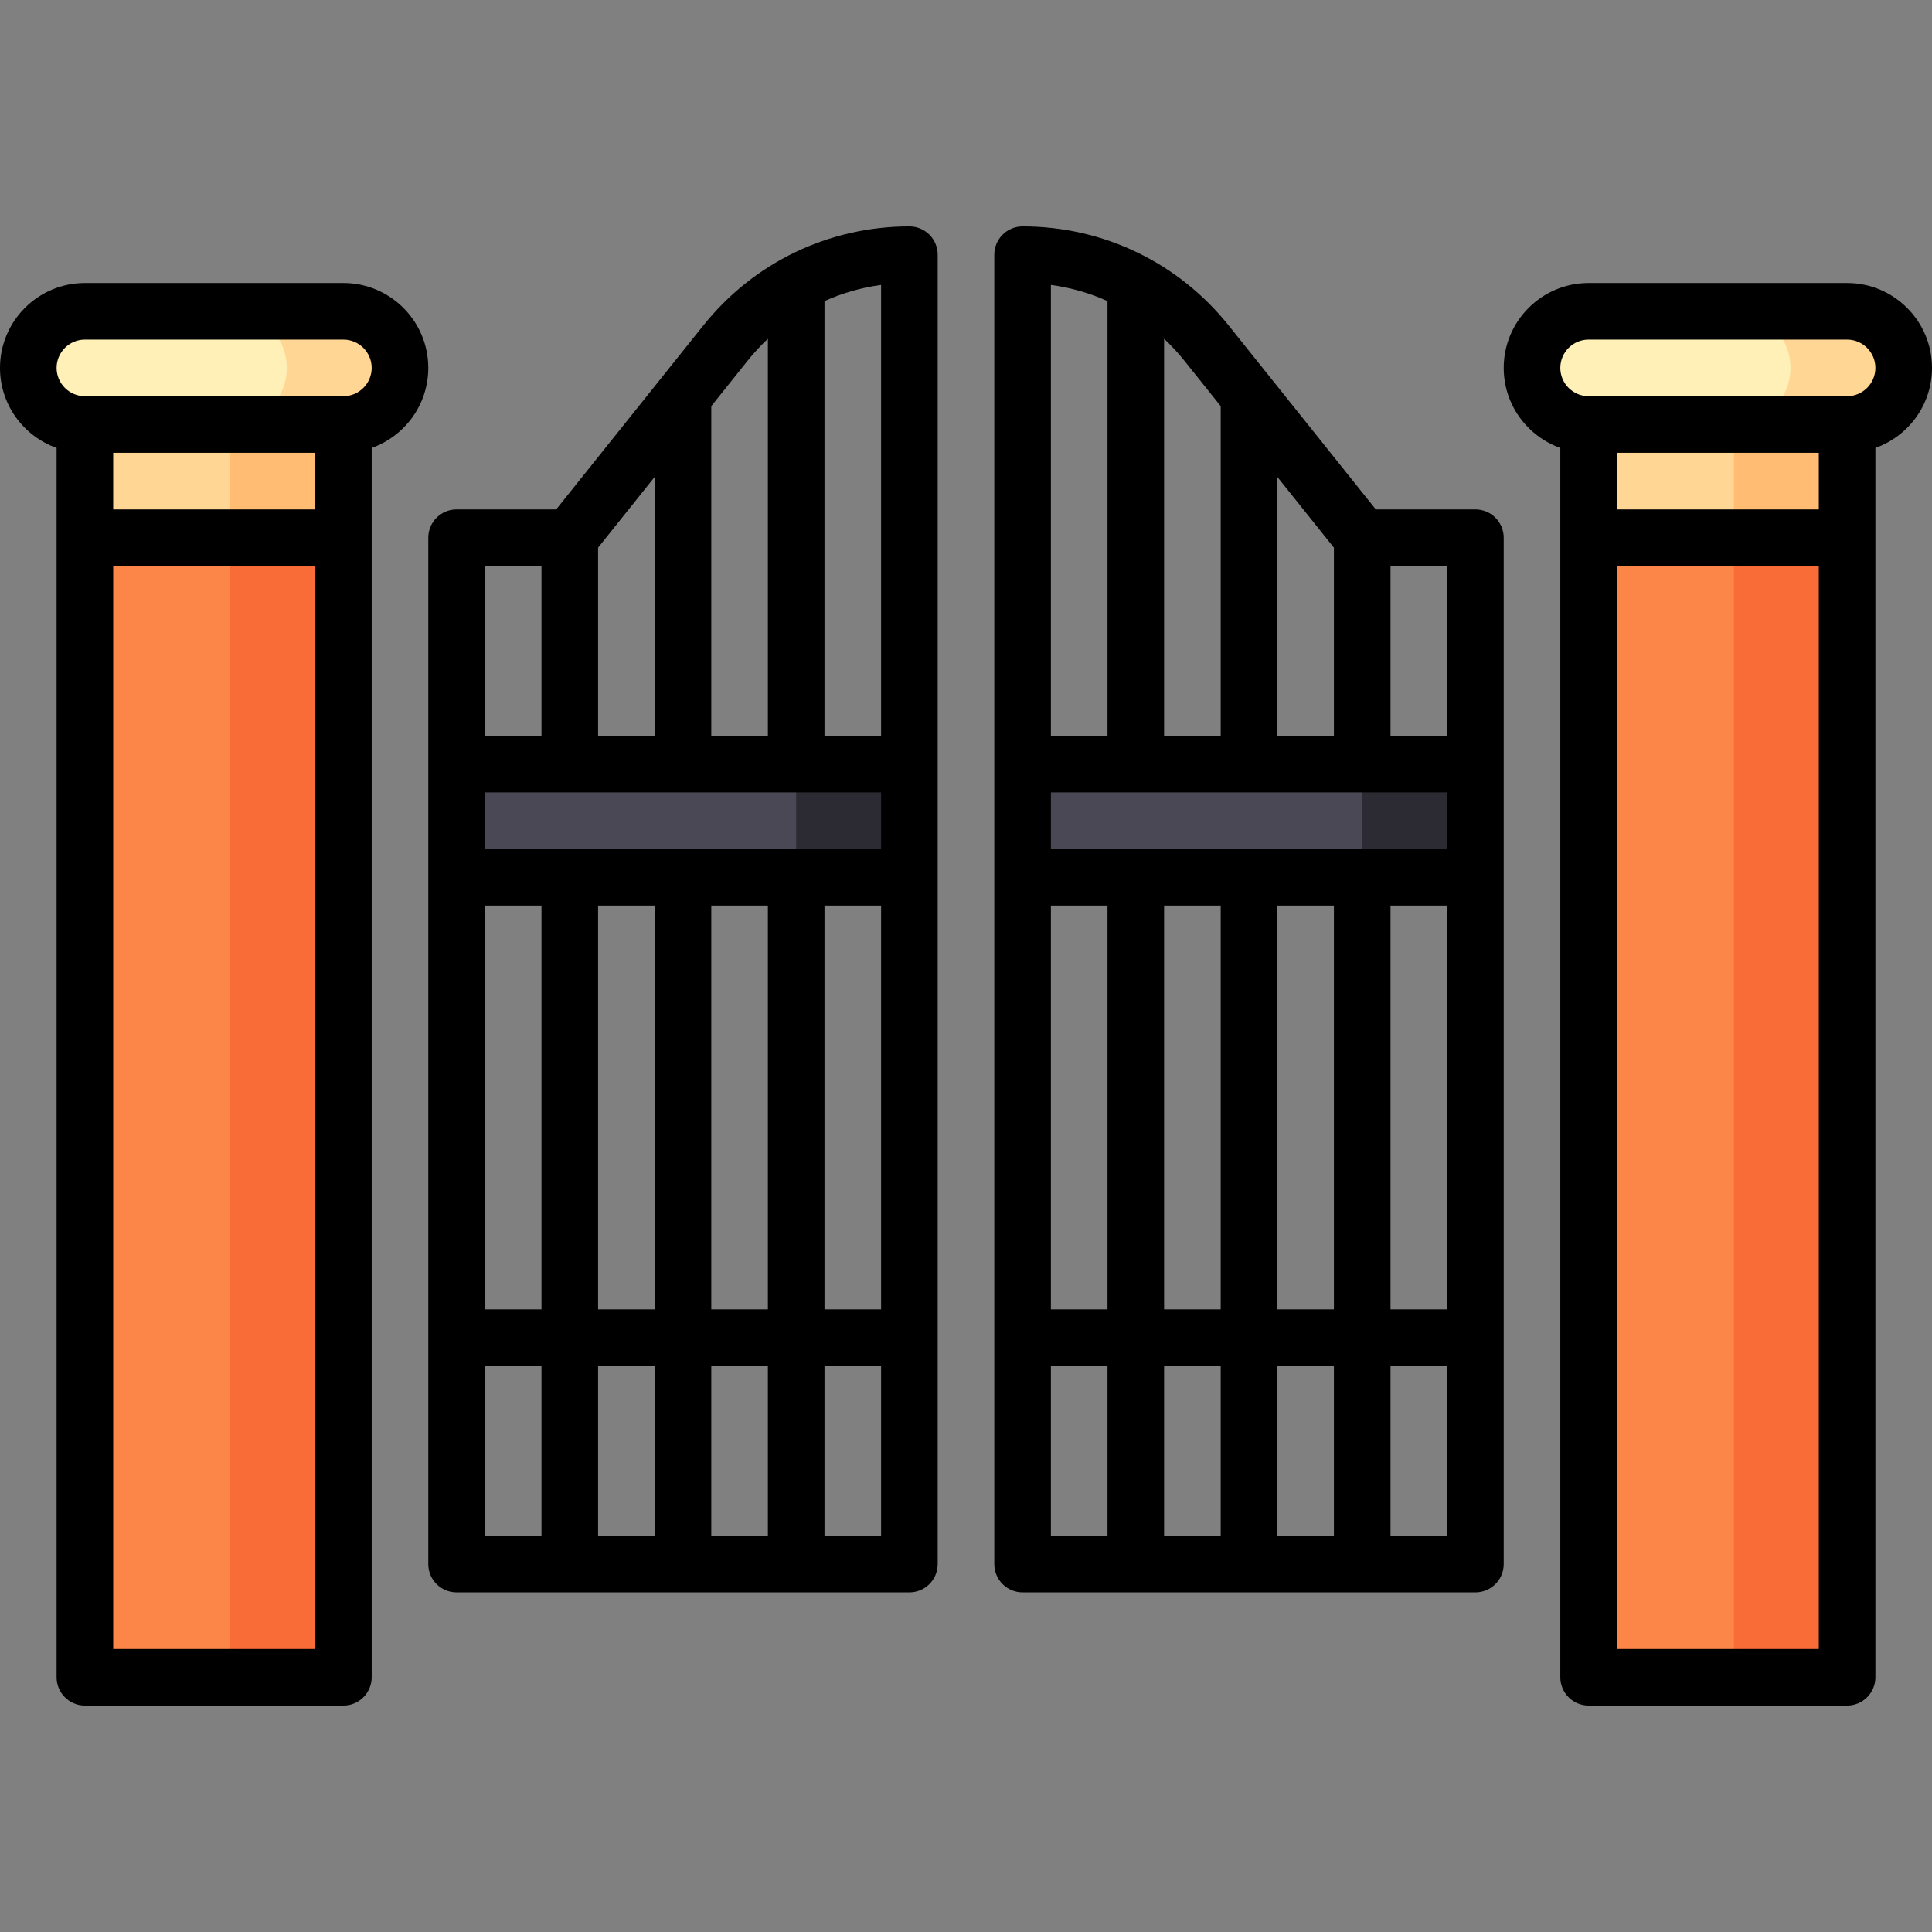 <svg id="Capa_1" enable-background="new 0 0 512 512" height="512" viewBox="0 0 512 512" width="512" xmlns="http://www.w3.org/2000/svg"><rect x="0" y="0" width="512" height="512" fill="#808080" stroke="none"/><g><path d="m391 232.5h-30l-30-15 30-15h30z" fill="#2c2b33"/><path d="m271 202.5h90v30h-90z" fill="#4a4854"/><path d="m241 232.5h-30l-30-15 30-15h30z" fill="#2c2b33"/><path d="m121 202.5h90v30h-90z" fill="#4a4854"/><path d="m444.5 112.5v317l15 15h30v-302z" fill="#f96c38"/><path d="m421 142.5v302h38.5v-332z" fill="#fc8647"/><path d="m489.5 142.5h-30l-23.5-45h53.5z" fill="#ffbc72"/><path d="m421 97.5h38.5v45h-38.5z" fill="#ffd693"/><path d="m489.5 82.5h-30v30h30c8.284 0 15-6.716 15-15s-6.716-15-15-15z" fill="#ffd693"/><path d="m474.5 97.5c0-8.284-6.716-15-15-15h-38.5c-8.284 0-15 6.716-15 15s6.716 15 15 15h38.5c8.284 0 15-6.716 15-15z" fill="#fff0b8"/><path d="m46 112.5v317l15 15h30v-302z" fill="#f96c38"/><path d="m22.5 142.5v302h38.5v-332z" fill="#fc8647"/><path d="m91 142.5h-30l-23.5-45h53.5z" fill="#ffbc72"/><path d="m22.5 97.5h38.5v45h-38.5z" fill="#ffd693"/><path d="m91 82.5h-30v30h30c8.284 0 15-6.716 15-15s-6.715-15-15-15z" fill="#ffd693"/><path d="m76 97.5c0-8.284-6.716-15-15-15h-38.5c-8.284 0-15 6.716-15 15s6.716 15 15 15h38.5c8.285 0 15-6.716 15-15z" fill="#fff0b8"/><path d="m512 97.5c0-12.407-10.093-22.5-22.5-22.5h-68.5c-12.407 0-22.5 10.093-22.5 22.5 0 9.778 6.271 18.114 15 21.21v325.79c0 4.142 3.358 7.5 7.5 7.5h68.5c4.142 0 7.5-3.358 7.5-7.5v-325.79c8.729-3.096 15-11.432 15-21.21zm-30 22.5v15h-53.5v-15zm-53.5 317v-287h53.5v287zm61-332h-68.5c-4.136 0-7.5-3.364-7.5-7.5s3.364-7.5 7.5-7.5h68.5c4.136 0 7.5 3.364 7.5 7.5s-3.364 7.5-7.5 7.5z"/><path d="m113.5 97.5c0-12.407-10.093-22.5-22.5-22.5h-68.5c-12.407 0-22.5 10.093-22.5 22.5 0 9.778 6.271 18.114 15 21.21v325.79c0 4.142 3.358 7.5 7.5 7.5h68.5c4.142 0 7.5-3.358 7.5-7.5v-325.79c8.729-3.096 15-11.432 15-21.21zm-30 22.5v15h-53.5v-15zm-53.5 317v-287h53.5v287zm61-332h-68.5c-4.136 0-7.5-3.364-7.5-7.5s3.364-7.5 7.5-7.5h68.5c4.136 0 7.5 3.364 7.5 7.5s-3.364 7.5-7.5 7.5z"/><path d="m391 135h-26.396l-39.007-48.759c-13.341-16.677-33.241-26.241-54.597-26.241-4.142 0-7.5 3.358-7.5 7.5v347c0 4.142 3.358 7.5 7.5 7.5h120c4.142 0 7.5-3.358 7.5-7.5v-272c0-4.142-3.358-7.5-7.5-7.5zm-7.5 75v15h-105v-15zm-30-15h-15v-68.619l15 18.75zm-75 45h15v107h-15zm30 0h15v107h-15zm15 122v45h-15v-45zm15 0h15v45h-15zm0-15v-107h15v107zm30-107h15v107h-15zm15-45h-15v-45h15zm-69.616-99.389 9.616 12.02v87.369h-15v-105.216c1.915 1.795 3.715 3.74 5.384 5.827zm-20.384-15.821v115.21h-15v-119.494c5.222.711 10.266 2.161 15 4.284zm-15 282.21h15v45h-15zm90 45v-45h15v45z"/><path d="m241 60c-21.356 0-41.256 9.564-54.597 26.241l-39.007 48.759h-26.396c-4.142 0-7.5 3.358-7.5 7.5v272c0 4.142 3.358 7.5 7.5 7.5h120c4.142 0 7.5-3.358 7.5-7.5v-347c0-4.142-3.358-7.5-7.5-7.5zm-82.5 85.131 15-18.75v68.619h-15zm75 64.869v15h-105v-15zm-105 30h15v107h-15zm30 0h15v107h-15zm15 122v45h-15v-45zm15 0h15v45h-15zm0-15v-107h15v107zm30-107h15v107h-15zm15-45h-15v-115.21c4.734-2.123 9.778-3.573 15-4.284zm-35.384-99.389c1.669-2.087 3.47-4.031 5.384-5.827v105.216h-15v-87.37zm-54.616 54.389v45h-15v-45zm-15 212h15v45h-15zm90 45v-45h15v45z"/></g></svg>